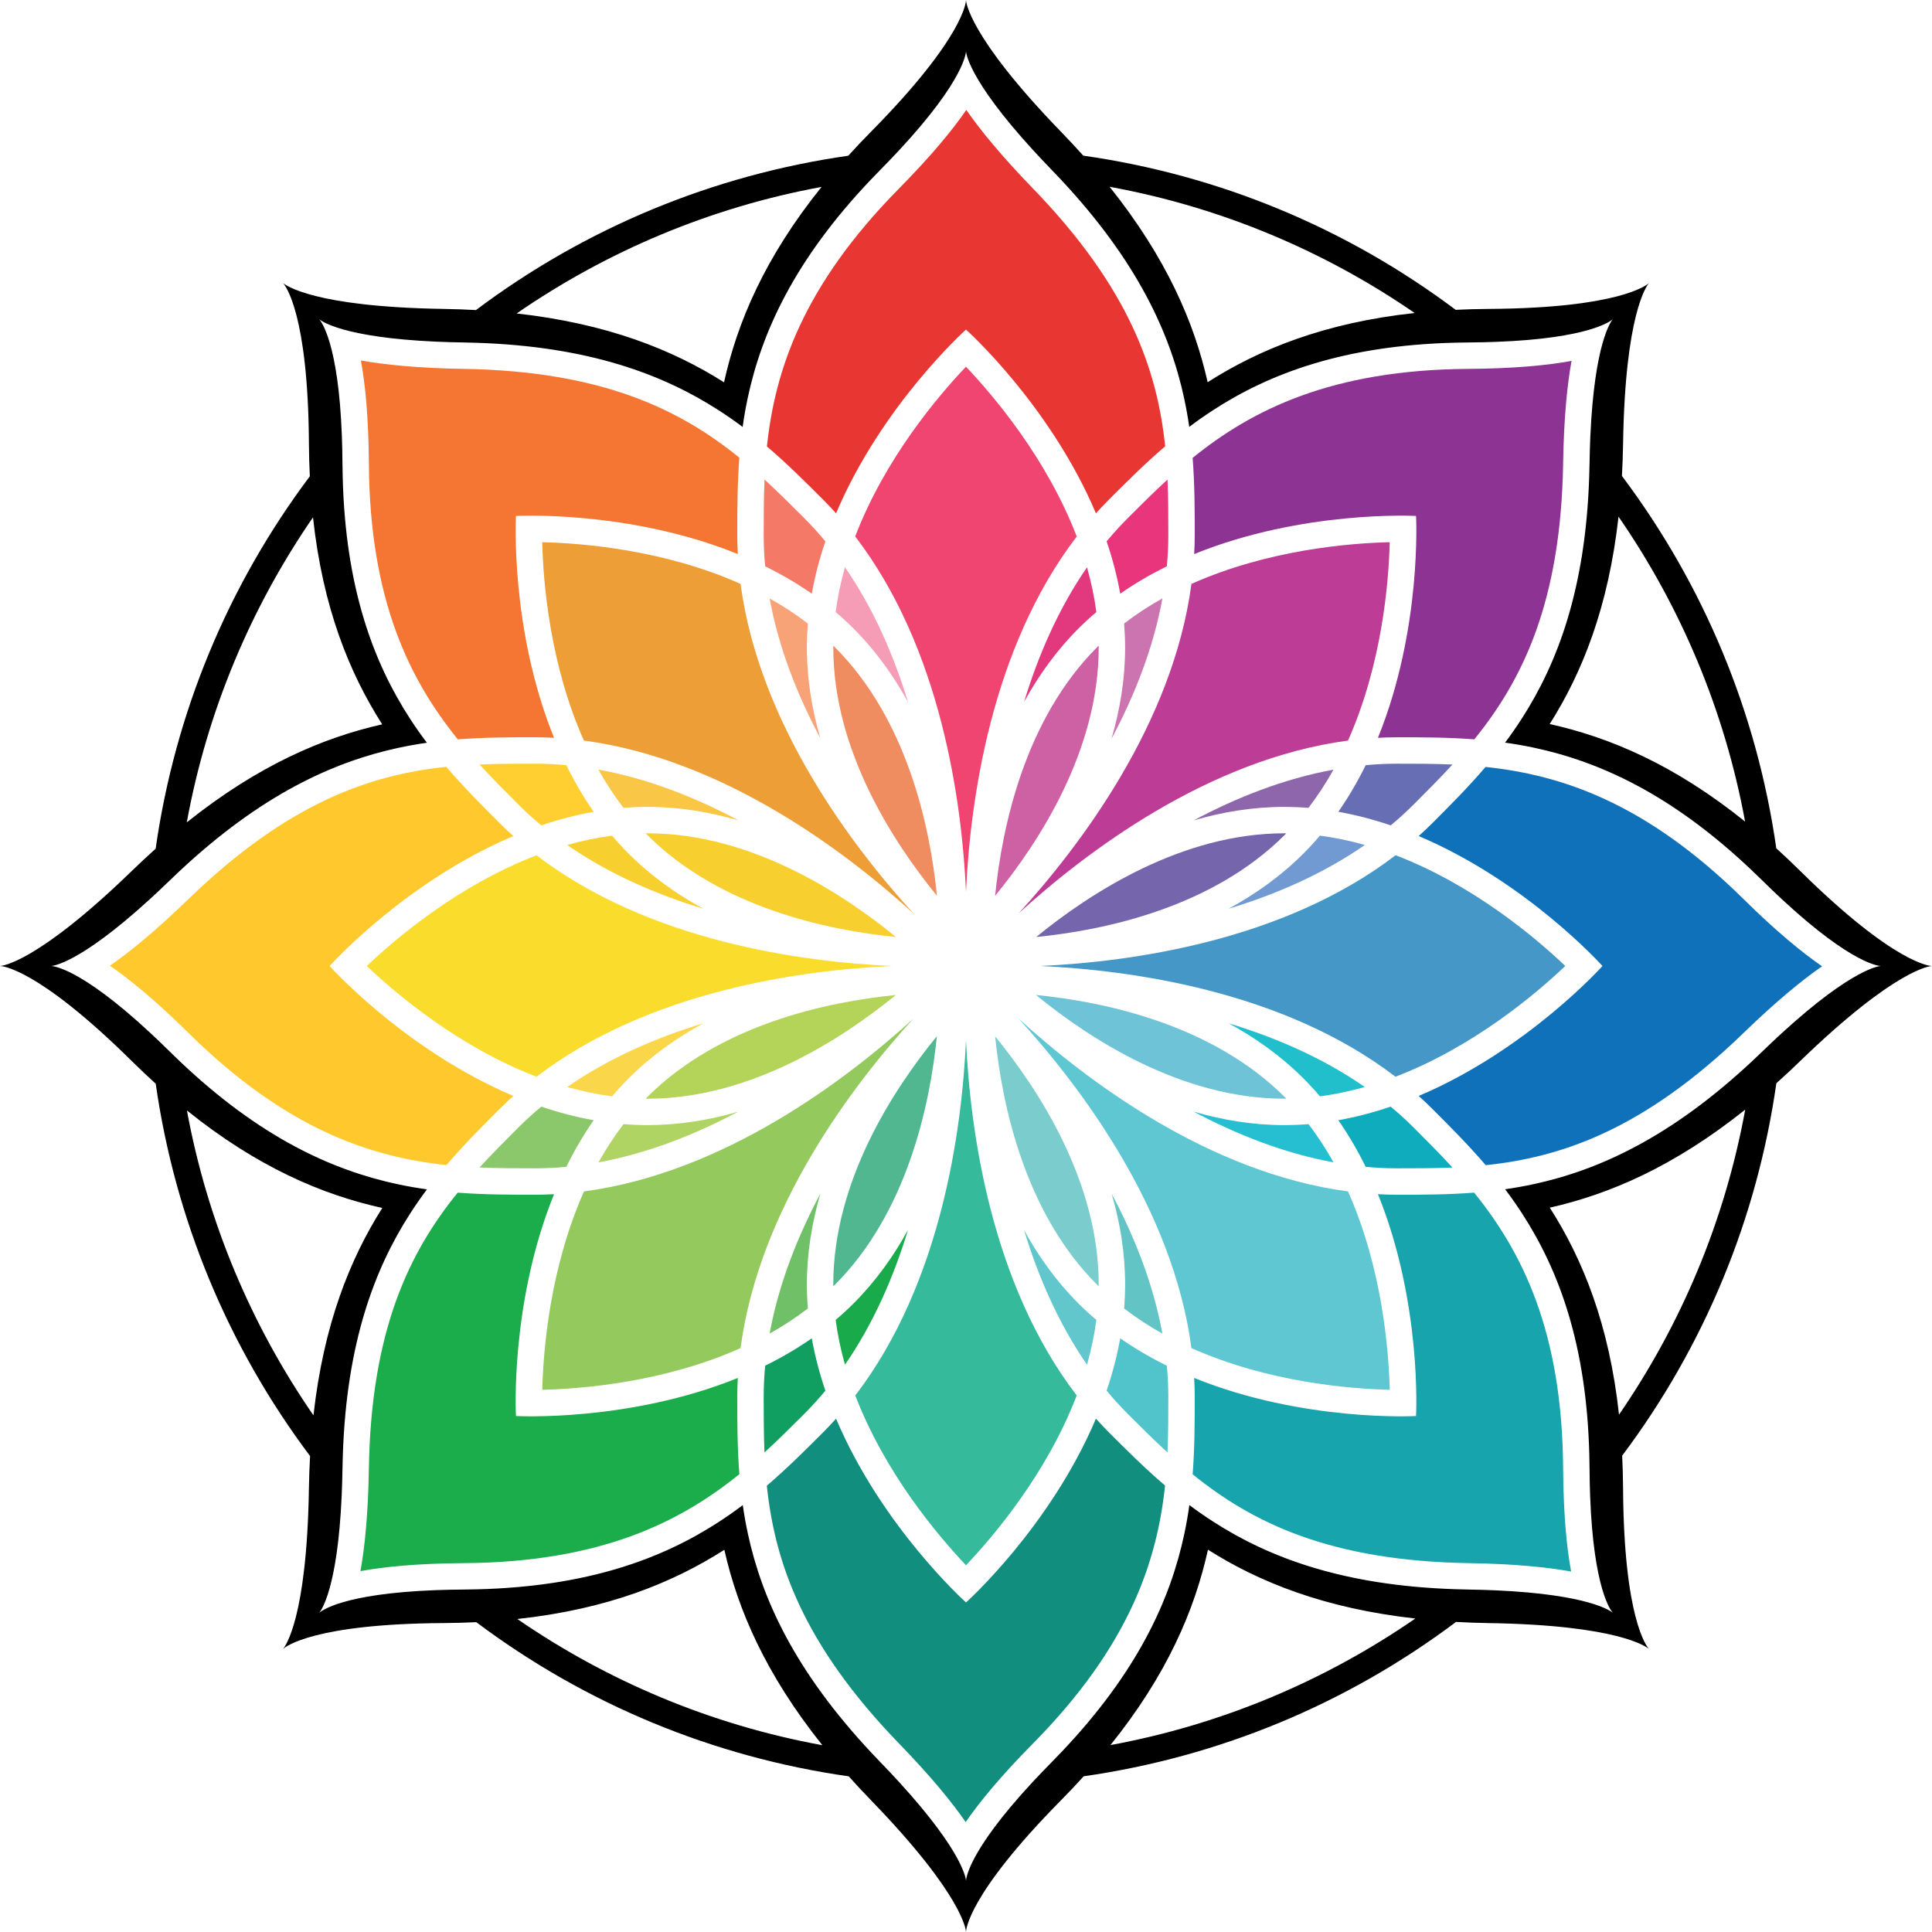 <?xml version="1.0" encoding="utf-8"?>
<!-- Generator: Adobe Illustrator 16.0.0, SVG Export Plug-In . SVG Version: 6.00 Build 0)  -->
<!DOCTYPE svg PUBLIC "-//W3C//DTD SVG 1.1//EN" "http://www.w3.org/Graphics/SVG/1.1/DTD/svg11.dtd">
<svg version="1.1" id="Layer_1" xmlns="http://www.w3.org/2000/svg" xmlns:xlink="http://www.w3.org/1999/xlink" x="0px" y="0px"
	 width="300px" height="300px" viewBox="0 0 300 300" enable-background="new 0 0 300 300" xml:space="preserve">
<g>
	<g>
		<path fill="#E83732" d="M127.787,77.559c-2.719-2.719-5.532-5.532-8.698-8.234c1.247-11.798,5.565-24.916,20.533-40.075
			c4.978-5.04,8.262-9.042,10.428-12.18c2.156,3.112,5.408,7.098,10.3,12.147c15.05,15.532,19.348,28.302,20.577,40.083
			c-3.179,2.722-6.003,5.548-8.714,8.258c-0.701,0.701-1.378,1.418-2.037,2.149C163.043,62.854,150,51.176,150,51.176
			s-13.045,11.678-20.176,28.532C129.165,78.978,128.488,78.26,127.787,77.559z"/>
	</g>
	<g>
		<path fill="#F47632" d="M86.031,114.566c-0.984-0.053-1.973-0.081-2.965-0.081c-3.843,0-7.82,0-11.974,0.323
			c-7.459-9.222-13.68-21.553-13.815-42.856c-0.045-7.081-0.549-12.235-1.238-15.979c3.728,0.672,8.845,1.193,15.874,1.304
			c21.631,0.341,33.695,6.332,42.892,13.795c-0.319,4.17-0.319,8.165-0.319,11.994c0,0.993,0.028,1.981,0.082,2.966
			c-16.964-6.877-34.45-5.914-34.45-5.914S79.154,97.604,86.031,114.566z"/>
	</g>
	<g>
		<path fill="#F47A67" d="M118.815,87.934c-0.152-1.612-0.229-3.231-0.229-4.868c0-2.796,0-5.658,0.131-8.603
			c2.141,1.968,4.162,3.986,6.171,5.995c1.152,1.153,2.243,2.354,3.276,3.601c-0.89,2.616-1.611,5.33-2.111,8.127
			c-2.329-1.623-4.761-3.03-7.238-4.248V87.934z"/>
	</g>
	<g>
		<path fill="#FFC82C" d="M77.559,172.213c-2.719,2.719-5.532,5.532-8.234,8.697c-11.798-1.246-24.916-5.564-40.075-20.532
			c-5.044-4.978-9.042-8.262-12.18-10.423c3.112-2.157,7.098-5.413,12.147-10.305c15.532-15.05,28.302-19.348,40.083-20.577
			c2.722,3.179,5.548,6.004,8.258,8.714c0.701,0.701,1.418,1.378,2.149,2.037C62.854,136.955,51.176,150,51.176,150
			s11.678,13.043,28.532,20.176C78.978,170.835,78.26,171.512,77.559,172.213z"/>
	</g>
	<g>
		<path fill="#FFCF31" d="M92.185,126.053c-2.796,0.5-5.51,1.222-8.127,2.111c-1.243-1.029-2.444-2.12-3.601-3.276
			c-1.977-1.977-4.001-4.002-5.995-6.18c2.903-0.123,5.762-0.123,8.604-0.123c1.632,0,3.255,0.078,4.868,0.229h0.003
			C89.155,121.292,90.562,123.724,92.185,126.053z"/>
	</g>
	<g>
		<path fill="#1BAC4B" d="M114.567,213.969c-0.054,0.985-0.082,1.973-0.082,2.966c0,3.842,0,7.819,0.323,11.973
			c-9.222,7.46-21.553,13.68-42.856,13.816c-7.081,0.045-12.235,0.549-15.979,1.237c0.672-3.727,1.193-8.845,1.304-15.873
			c0.341-21.627,6.332-33.694,13.795-42.893c4.17,0.32,8.165,0.32,11.994,0.32c0.992,0,1.981-0.029,2.965-0.082
			c-6.877,16.964-5.914,34.449-5.914,34.449S97.603,220.846,114.567,213.969z"/>
	</g>
	<g>
		<path fill="#8BC86B" d="M84.058,171.836c2.617,0.89,5.331,1.611,8.127,2.111c-1.623,2.329-3.03,4.761-4.248,7.238h-0.003
			c-1.612,0.151-3.231,0.229-4.864,0.229h-0.003c-2.797,0-5.659,0-8.604-0.132c1.968-2.141,3.986-4.162,5.995-6.171
			C81.614,173.956,82.815,172.865,84.058,171.836z"/>
	</g>
	<g>
		<path fill="#118E7D" d="M172.213,222.441c2.719,2.719,5.532,5.531,8.697,8.233c-1.246,11.798-5.564,24.919-20.532,40.08
			c-4.978,5.039-8.262,9.037-10.428,12.175c-2.156-3.112-5.408-7.099-10.3-12.146c-15.049-15.533-19.347-28.302-20.577-40.084
			c3.178-2.723,6.003-5.548,8.713-8.258c0.701-0.701,1.378-1.419,2.037-2.149C136.955,237.146,150,248.829,150,248.829
			s13.043-11.683,20.176-28.537C170.835,221.022,171.512,221.74,172.213,222.441z"/>
	</g>
	<g>
		<path fill="#119E61" d="M128.164,215.941c-1.033,1.247-2.124,2.448-3.276,3.601c-1.977,1.977-4.002,4.002-6.18,5.995
			c-0.123-2.903-0.123-5.762-0.123-8.603c0-1.637,0.078-3.256,0.229-4.868v-0.004c2.477-1.218,4.909-2.624,7.238-4.248
			C126.553,210.611,127.274,213.325,128.164,215.941z"/>
	</g>
	<g>
		<path fill="#51C4CB" d="M181.186,212.066c0.151,1.612,0.229,3.231,0.229,4.868c0,2.796,0,5.658-0.132,8.603
			c-2.141-1.968-4.162-3.985-6.171-5.995c-1.152-1.152-2.243-2.354-3.276-3.601c0.89-2.616,1.611-5.33,2.111-8.127
			c2.329,1.624,4.761,3.03,7.238,4.248V212.066z"/>
	</g>
	<g>
		<path fill="#17A4AC" d="M243.961,244.026c-3.727-0.672-8.845-1.192-15.873-1.303c-21.627-0.342-33.694-6.332-42.893-13.796
			c0.32-4.17,0.32-8.163,0.32-11.993c0-0.993-0.029-1.98-0.082-2.966c16.965,6.877,34.449,5.914,34.449,5.914
			s0.963-17.485-5.914-34.449c0.985,0.053,1.973,0.082,2.966,0.082c3.842,0,7.819,0,11.97-0.324
			c7.463,9.222,13.683,21.553,13.819,42.855C242.769,235.129,243.272,240.283,243.961,244.026z"/>
	</g>
	<g>
		<path fill="#0FACBD" d="M225.537,181.292c-2.903,0.123-5.762,0.123-8.603,0.123c-1.637,0-3.256-0.078-4.868-0.229h-0.004
			c-1.218-2.478-2.624-4.909-4.248-7.238c2.797-0.5,5.511-1.222,8.127-2.111c1.243,1.033,2.444,2.124,3.601,3.28
			C221.519,177.093,223.544,179.119,225.537,181.292z"/>
	</g>
	<g>
		<path fill="#0F71B9" d="M282.93,150.045c-3.112,2.157-7.099,5.413-12.146,10.305c-15.533,15.05-28.302,19.348-40.084,20.577
			c-2.723-3.179-5.548-6.003-8.258-8.714c-0.701-0.701-1.419-1.378-2.149-2.034C237.15,163.043,248.829,150,248.829,150
			s-11.679-13.045-28.537-20.179c0.73-0.656,1.448-1.333,2.149-2.034c2.719-2.719,5.531-5.532,8.233-8.697
			c11.798,1.246,24.916,5.564,40.075,20.532C275.79,144.6,279.797,147.884,282.93,150.045z"/>
	</g>
	<g>
		<path fill="#E9357B" d="M173.947,92.186c-0.5-2.797-1.222-5.507-2.111-8.123c1.033-1.247,2.124-2.448,3.28-3.605
			c1.977-1.977,4.003-4.001,6.176-5.995c0.123,2.903,0.123,5.762,0.123,8.603c0,1.633-0.078,3.256-0.229,4.868v0.004
			C178.708,89.155,176.276,90.563,173.947,92.186z"/>
	</g>
	<g>
		<path fill="#676EB3" d="M225.537,118.717c-1.968,2.141-3.985,4.162-5.995,6.171c-1.152,1.152-2.354,2.243-3.596,3.276
			c-2.616-0.89-5.335-1.611-8.132-2.111c1.624-2.329,3.03-4.761,4.248-7.238h0.004c1.612-0.151,3.231-0.229,4.868-0.229
			C219.73,118.585,222.593,118.585,225.537,118.717z"/>
	</g>
	<g>
		<path fill="#8D3393" d="M244.027,56.039c-0.673,3.728-1.193,8.845-1.304,15.874c-0.342,21.625-6.332,33.695-13.796,42.892
			c-4.17-0.319-8.163-0.319-11.993-0.319c-0.993,0-1.98,0.028-2.966,0.081c6.877-16.963,5.914-34.449,5.914-34.449
			s-17.484-0.963-34.449,5.914c0.053-0.984,0.082-1.973,0.082-2.966c0-3.842,0-7.819-0.324-11.969
			c9.222-7.463,21.553-13.684,42.855-13.819C235.129,57.232,240.283,56.728,244.027,56.039z"/>
	</g>
	<path fill="#F9C645" d="M92.919,119.5c7.747,1.414,15.116,4.342,21.783,7.901c-4.473-1.308-9.209-2.108-14.114-2.108
		c-1.267,0-2.526,0.054-3.769,0.152C95.355,123.543,94.063,121.551,92.919,119.5z"/>
	<path fill="#ED9E36" d="M114.993,90.668c2.895,21.779,17.41,40.822,26.817,51.143c-10.32-9.407-29.364-23.923-51.143-26.817
		c-5.306-11.896-6.318-24.6-6.47-30.8C90.369,84.338,103.084,85.346,114.993,90.668z"/>
	<path fill="#F8A377" d="M125.293,100.588c0,4.871,0.789,9.579,2.083,14.028c-3.547-6.644-6.458-13.987-7.869-21.688
		c2.046,1.145,4.039,2.436,5.937,3.896C125.347,98.066,125.293,99.321,125.293,100.588z"/>
	<path fill="#F7D02F" d="M139.134,145.502c-10.748-1.07-27.372-4.601-38.645-15.869c-0.078-0.078-0.155-0.156-0.229-0.234
		c0.111-0.004,0.218-0.004,0.328-0.004C116.51,129.395,130.764,138.649,139.134,145.502z"/>
	<path fill="#F7D02F" d="M109.219,141.106c-7.283-2.206-14.614-5.368-21.143-9.896c2.26-0.64,4.588-1.14,6.967-1.452
		c0.8,0.952,1.652,1.878,2.546,2.772C101.104,136.046,105.074,138.859,109.219,141.106z"/>
	<path fill="#F9DC2C" d="M83.312,132.811c17.464,13.364,41.227,16.55,55.166,17.189c-13.938,0.639-37.701,3.825-55.166,17.189
		C71.166,162.535,61.456,154.277,56.954,150C61.452,145.723,71.166,137.465,83.312,132.811z"/>
	<path fill="#FAD64A" d="M109.219,158.895c-4.145,2.246-8.115,5.06-11.629,8.574c-0.894,0.895-1.747,1.821-2.546,2.772
		c-2.378-0.313-4.707-0.813-6.967-1.452C94.605,164.262,101.937,161.101,109.219,158.895z"/>
	<path fill="#6FC067" d="M119.508,207.076c1.411-7.709,4.326-15.058,7.873-21.708c-1.299,4.453-2.087,9.164-2.087,14.044
		c0,1.267,0.053,2.521,0.152,3.765C123.547,204.637,121.554,205.928,119.508,207.076z"/>
	<path fill="#94CA5D" d="M90.685,185.003c21.77-2.896,40.809-17.411,51.125-26.813c-9.407,10.32-23.922,29.363-26.817,51.143
		c-11.909,5.318-24.616,6.327-30.788,6.475C84.362,209.602,85.387,196.891,90.685,185.003z"/>
	<path fill="#B0D463" d="M100.588,174.706c4.872,0,9.579-0.787,14.028-2.083c-6.644,3.543-13.983,6.454-21.68,7.869
		c1.14-2.047,2.432-4.04,3.887-5.938C98.066,174.653,99.321,174.706,100.588,174.706z"/>
	<path fill="#B3D359" d="M139.104,154.503c-8.39,6.852-22.647,16.103-38.517,16.103c-0.11,0-0.217,0-0.328-0.004
		c0.074-0.078,0.152-0.155,0.229-0.234C111.75,159.107,128.357,155.572,139.104,154.503z"/>
	<path fill="#19AA4B" d="M132.527,202.41c3.456-3.457,6.237-7.356,8.468-11.433c-2.198,7.213-5.327,14.476-9.784,20.934
		c-0.64-2.255-1.14-4.581-1.452-6.955C130.711,204.152,131.634,203.304,132.527,202.41z"/>
	<path fill="#50B791" d="M145.48,160.896c-1.086,10.776-4.633,27.396-15.853,38.615c-0.073,0.074-0.151,0.151-0.229,0.226
		c-0.004-0.106-0.004-0.218-0.004-0.324C129.395,183.506,138.629,169.27,145.48,160.896z"/>
	<path fill="#35BA9B" d="M167.189,216.688c-4.654,12.146-12.912,21.856-17.189,26.363c-4.277-4.507-12.535-14.217-17.189-26.363
		c13.364-17.464,16.55-41.227,17.189-55.165C150.639,175.461,153.825,199.224,167.189,216.688z"/>
	<path fill="#61C7CC" d="M167.469,202.41c0.895,0.894,1.821,1.747,2.772,2.546c-0.313,2.374-0.813,4.7-1.452,6.959
		c-4.453-6.454-7.586-13.713-9.78-20.925C161.239,195.062,164.016,198.957,167.469,202.41z"/>
	<path fill="#26BFD1" d="M207.064,180.488c-7.706-1.411-15.05-4.326-21.697-7.869c4.454,1.3,9.165,2.087,14.045,2.087
		c1.267,0,2.521-0.053,3.765-0.151C204.633,176.448,205.92,178.442,207.064,180.488z"/>
	<path fill="#7BCDCD" d="M170.605,199.412c0,0.11,0,0.218-0.004,0.328c-0.078-0.073-0.155-0.152-0.234-0.229
		c-11.21-11.211-14.758-27.811-15.845-38.591C161.375,169.314,170.605,183.559,170.605,199.412z"/>
	<path fill="#62C4C4" d="M174.555,203.181c0.099-1.242,0.152-2.502,0.152-3.769c0-4.88-0.788-9.591-2.088-14.044
		c3.547,6.65,6.462,13.995,7.873,21.708C178.445,205.932,176.452,204.641,174.555,203.181z"/>
	<path fill="#5FC7D2" d="M185.007,209.336c-2.892-21.778-17.411-40.826-26.817-51.146c10.316,9.402,29.355,23.918,51.126,26.813
		c5.299,11.888,6.323,24.595,6.483,30.804C209.627,215.659,196.916,214.65,185.007,209.336z"/>
	<path fill="#709AD1" d="M190.781,141.106c4.145-2.252,8.114-5.064,11.629-8.579c0.894-0.894,1.742-1.816,2.546-2.769
		c2.383,0.313,4.716,0.808,6.979,1.448C205.403,135.734,198.067,138.9,190.781,141.106z"/>
	<path fill="#6EC3D6" d="M199.511,170.367c0.077,0.079,0.156,0.156,0.229,0.234c-0.11,0.004-0.218,0.004-0.328,0.004
		c-15.923,0-30.172-9.256-38.542-16.107C171.618,155.568,188.242,159.104,199.511,170.367z"/>
	<path fill="#21BECB" d="M211.92,168.784c-2.26,0.645-4.585,1.141-6.964,1.457c-0.799-0.951-1.652-1.878-2.546-2.772
		c-3.507-3.506-7.472-6.319-11.613-8.566C198.072,161.104,205.398,164.266,211.92,168.784z"/>
	<path fill="#4497C6" d="M243.055,149.996c-4.498,4.276-14.213,12.536-26.362,17.197c0,0,0,0-0.005,0
		c-17.464-13.368-41.223-16.555-55.165-17.193c13.942-0.64,37.718-3.83,55.183-17.201
		C228.867,137.456,238.561,145.715,243.055,149.996z"/>
	<path fill="#CC74AF" d="M172.599,114.701c1.308-4.473,2.108-9.209,2.108-14.113c0-1.267-0.054-2.521-0.152-3.765v-0.004
		c1.897-1.46,3.895-2.756,5.945-3.9C179.086,100.666,176.158,108.035,172.599,114.701z"/>
	<path fill="#7565AD" d="M199.412,129.395c0.106,0,0.218,0,0.324,0.004c-0.074,0.078-0.152,0.156-0.226,0.229
		c-11.261,11.261-27.864,14.8-38.611,15.87C169.29,138.642,183.547,129.395,199.412,129.395z"/>
	<path fill="#8E66AC" d="M207.061,119.512c-1.141,2.046-2.433,4.039-3.888,5.934c-1.242-0.099-2.494-0.152-3.761-0.152
		c-4.88,0-9.591,0.789-14.045,2.088C192.015,123.838,199.354,120.923,207.061,119.512z"/>
	<path fill="#BD3C96" d="M209.315,114.997c-21.771,2.896-40.81,17.411-51.126,26.813c9.406-10.32,23.923-29.363,26.817-51.143
		c11.909-5.322,24.62-6.33,30.792-6.475C215.639,90.398,214.614,103.109,209.315,114.997z"/>
	<path fill="#EF8C60" d="M129.628,100.489c11.248,11.248,14.786,27.835,15.861,38.604c-6.856-8.39-16.095-22.644-16.095-38.505
		c0-0.106,0-0.218,0.004-0.324C129.477,100.338,129.555,100.415,129.628,100.489z"/>
	<path fill="#F59DB7" d="M131.203,88.08c4.461,6.459,7.594,13.722,9.792,20.938c-2.23-4.075-5.012-7.972-8.468-11.429
		c-0.894-0.894-1.816-1.742-2.769-2.546C130.071,92.665,130.563,90.34,131.203,88.08z"/>
	<path fill="#EF4570" d="M167.193,83.313c-13.368,17.464-16.555,41.223-17.193,55.165c-0.64-13.942-3.83-37.717-17.202-55.183
		c4.658-12.162,12.917-21.855,17.198-26.35c4.276,4.499,12.535,14.213,17.197,26.363C167.193,83.308,167.193,83.308,167.193,83.313z
		"/>
	<path fill="#E2387E" d="M167.469,97.59c-3.445,3.445-6.216,7.332-8.447,11.393c2.193-7.197,5.318-14.447,9.768-20.89
		c0.64,2.256,1.14,4.577,1.452,6.951C169.29,95.843,168.363,96.696,167.469,97.59z"/>
	<path fill="#CE60A4" d="M170.605,100.588c0,15.906-9.234,30.147-16.086,38.521c1.086-10.776,4.629-27.401,15.848-38.62
		c0.079-0.077,0.156-0.151,0.234-0.229C170.605,100.37,170.605,100.478,170.605,100.588z"/>
	<path d="M279.51,135.217c-1.242-1.226-2.473-2.391-3.69-3.493v-0.004c-3.007-21.04-11.208-40.817-23.968-57.815
		c0.094-1.628,0.151-3.304,0.18-5.035c0.315-20.175,3.699-24.546,4.015-24.911c-0.369,0.332-4.74,3.888-24.919,4.01
		c-1.747,0.012-3.44,0.057-5.085,0.14h-0.005c-17.001-12.749-36.782-20.938-57.822-23.94h-0.004
		c-1.087-1.213-2.231-2.443-3.433-3.682C150.291,5.532,150.004,0.172,150,0c0,0.135-0.09,5.614-14.783,20.486
		c-1.226,1.243-2.395,2.473-3.497,3.694c-21.037,3.01-40.817,11.208-57.815,23.968c-1.628-0.094-3.304-0.151-5.035-0.18
		c-20.175-0.316-24.546-3.699-24.916-4.015c0.333,0.369,3.892,4.74,4.015,24.919c0.012,1.747,0.057,3.44,0.14,5.085
		c-12.749,17-20.938,36.787-23.94,57.827c-1.213,1.091-2.443,2.234-3.682,3.437C5.532,149.709,0.172,149.996,0,150
		c0.135,0,5.614,0.09,20.486,14.783c1.243,1.226,2.473,2.395,3.694,3.497c3.01,21.037,11.208,40.817,23.968,57.814
		c-0.094,1.628-0.151,3.305-0.18,5.036c-0.316,20.175-3.699,24.546-4.015,24.915c0.369-0.333,4.74-3.892,24.919-4.015
		c1.747-0.013,3.44-0.058,5.085-0.139h0.003c17.001,12.748,36.783,20.938,57.823,23.938h0.004c1.087,1.214,2.23,2.444,3.433,3.683
		C149.709,294.468,149.996,299.827,150,300c0-0.135,0.09-5.613,14.783-20.486c1.226-1.243,2.395-2.474,3.497-3.694
		c21.036-3.011,40.817-11.208,57.814-23.968c1.628,0.094,3.305,0.151,5.036,0.18c20.175,0.315,24.546,3.699,24.915,4.015
		c-0.333-0.369-3.892-4.74-4.015-24.919c-0.013-1.747-0.058-3.44-0.139-5.085v-0.005c12.748-17.001,20.938-36.782,23.938-57.822
		v-0.004c1.214-1.087,2.444-2.231,3.683-3.433C294.468,150.291,299.827,150.004,300,150C299.865,150,294.387,149.91,279.51,135.217z
		 M270.976,127.573c-10.973-8.828-21.04-13.088-30.34-15.144c5.061-7.996,9.111-18.116,10.689-32.202
		C260.966,94.19,267.786,110.249,270.976,127.573z M219.669,48.601c-13.991,1.517-24.115,5.622-32.145,10.747
		c-2.079-9.238-6.372-19.26-15.222-30.344C189.637,32.173,205.695,38.98,219.669,48.601z M127.57,29.024
		c-8.825,10.973-13.085,21.041-15.141,30.341c-7.996-5.061-18.111-9.112-32.202-10.691C94.191,39.038,110.245,32.214,127.57,29.024z
		 M48.601,80.331c1.517,13.991,5.622,24.115,10.747,32.145c-9.238,2.079-19.26,6.372-30.344,15.221
		C32.173,110.363,38.98,94.306,48.601,80.331z M29.024,172.43c10.973,8.825,21.036,13.086,30.336,15.141
		c-5.056,7.996-9.107,18.116-10.687,32.202C39.038,205.81,32.214,189.756,29.024,172.43z M80.331,251.399
		c13.991-1.518,24.115-5.621,32.145-10.747c2.079,9.238,6.372,19.261,15.22,30.344C110.363,267.827,94.306,261.02,80.331,251.399z
		 M172.43,270.976c8.825-10.973,13.086-21.04,15.141-30.34c7.996,5.061,18.116,9.111,32.201,10.689
		C205.81,260.962,189.756,267.786,172.43,270.976z M251.399,219.669c-1.518-13.991-5.621-24.115-10.747-32.145
		c9.238-2.079,19.261-6.372,30.344-15.222C267.827,189.637,261.02,205.695,251.399,219.669z M276.701,160.403
		c-0.968,0.886-1.989,1.846-3.068,2.892c-0.5,0.483-0.996,0.955-1.488,1.414c-12.683,11.876-23.857,16.972-33.985,19.162
		c-1.505,0.323-2.985,0.587-4.445,0.796c0.886,1.177,1.755,2.402,2.588,3.69c5.7,8.763,10.059,20.306,10.485,37.577
		c0.021,0.686,0.032,1.383,0.036,2.087c0.009,1.514,0.041,2.929,0.09,4.249c0.538,14.582,3.265,17.883,3.522,18.166
		c-0.282-0.242-3.592-2.842-18.206-3.49c-1.313-0.058-2.711-0.099-4.208-0.123c-0.696-0.012-1.386-0.029-2.066-0.054
		c-17.357-0.569-28.863-4.871-37.568-10.488c-1.293-0.828-2.523-1.689-3.704-2.575c-0.204,1.46-0.459,2.939-0.778,4.444
		c-2.17,10.223-7.25,21.471-19.166,33.99h-0.005c-0.463,0.496-0.946,0.992-1.438,1.492c-1.066,1.079-2.042,2.101-2.945,3.072
		c-10.28,11.071-10.35,15.242-10.35,15.356c-0.004-0.152-0.233-4.248-10.403-15.36c-0.886-0.968-1.846-1.989-2.891-3.068
		c-0.484-0.5-0.956-0.996-1.415-1.488c-11.875-12.683-16.972-23.857-19.162-33.985c-0.324-1.505-0.586-2.985-0.795-4.445
		c-1.177,0.886-2.403,1.755-3.691,2.588c-8.762,5.7-20.306,10.059-37.577,10.485c-0.686,0.021-1.383,0.032-2.087,0.036
		c-1.514,0.009-2.929,0.041-4.248,0.09c-14.583,0.538-17.883,3.265-18.166,3.523c0.242-0.283,2.841-3.593,3.49-18.207
		c0.058-1.313,0.099-2.711,0.123-4.208c0.012-0.696,0.029-1.386,0.053-2.066c0.57-17.356,4.872-28.863,10.485-37.568h0.003
		c0.829-1.293,1.69-2.523,2.575-3.704c-1.459-0.204-2.939-0.459-4.445-0.778c-10.223-2.17-21.47-7.25-33.99-19.166v-0.005
		c-0.496-0.463-0.992-0.946-1.492-1.438c-1.079-1.066-2.1-2.042-3.072-2.945C12.224,150.069,8.053,150,7.938,150
		c0.152-0.004,4.249-0.233,15.361-10.403c0.967-0.886,1.989-1.846,3.067-2.891c0.5-0.484,0.996-0.956,1.488-1.415
		c12.684-11.876,23.857-16.972,33.985-19.162c1.505-0.324,2.989-0.587,4.45-0.796c-0.89-1.177-1.759-2.402-2.592-3.69
		C58,102.88,53.64,91.337,53.213,74.065c-0.021-0.685-0.033-1.382-0.037-2.087c-0.008-1.514-0.042-2.929-0.09-4.248
		c-0.538-14.583-3.264-17.883-3.523-18.166c0.283,0.242,3.592,2.841,18.207,3.49c1.312,0.058,2.71,0.099,4.207,0.123
		c0.697,0.012,1.386,0.029,2.066,0.053c17.358,0.57,28.864,4.872,37.57,10.489c1.292,0.829,2.522,1.69,3.703,2.575
		c0.204-1.459,0.459-2.939,0.779-4.445c2.169-10.223,7.25-21.47,19.166-33.99h0.005c0.463-0.496,0.946-0.992,1.439-1.492
		c1.065-1.079,2.042-2.1,2.944-3.072C149.931,12.224,150,8.053,150,7.938c0.004,0.152,0.233,4.249,10.403,15.361
		c0.886,0.967,1.846,1.989,2.892,3.067c0.483,0.5,0.955,0.996,1.414,1.488c11.876,12.684,16.972,23.857,19.162,33.985
		c0.323,1.505,0.587,2.986,0.796,4.446c1.177-0.887,2.402-1.755,3.69-2.588C197.12,58,208.663,53.64,225.935,53.213
		c0.686-0.021,1.383-0.033,2.087-0.037c1.514-0.008,2.929-0.042,4.248-0.09c14.583-0.538,17.884-3.264,18.166-3.523
		c-0.241,0.283-2.841,3.592-3.489,18.207c-0.058,1.312-0.099,2.71-0.123,4.207c-0.012,0.697-0.029,1.386-0.054,2.066
		c-0.569,17.358-4.871,28.864-10.488,37.57c-0.828,1.292-1.689,2.522-2.575,3.703c1.46,0.204,2.939,0.459,4.444,0.778
		c10.223,2.17,21.471,7.25,33.99,19.166v0.005c0.496,0.463,0.992,0.946,1.492,1.439c1.079,1.065,2.101,2.042,3.072,2.944
		c11.071,10.28,15.242,10.35,15.356,10.35C291.909,150.004,287.813,150.233,276.701,160.403z"/>
</g>
</svg>
